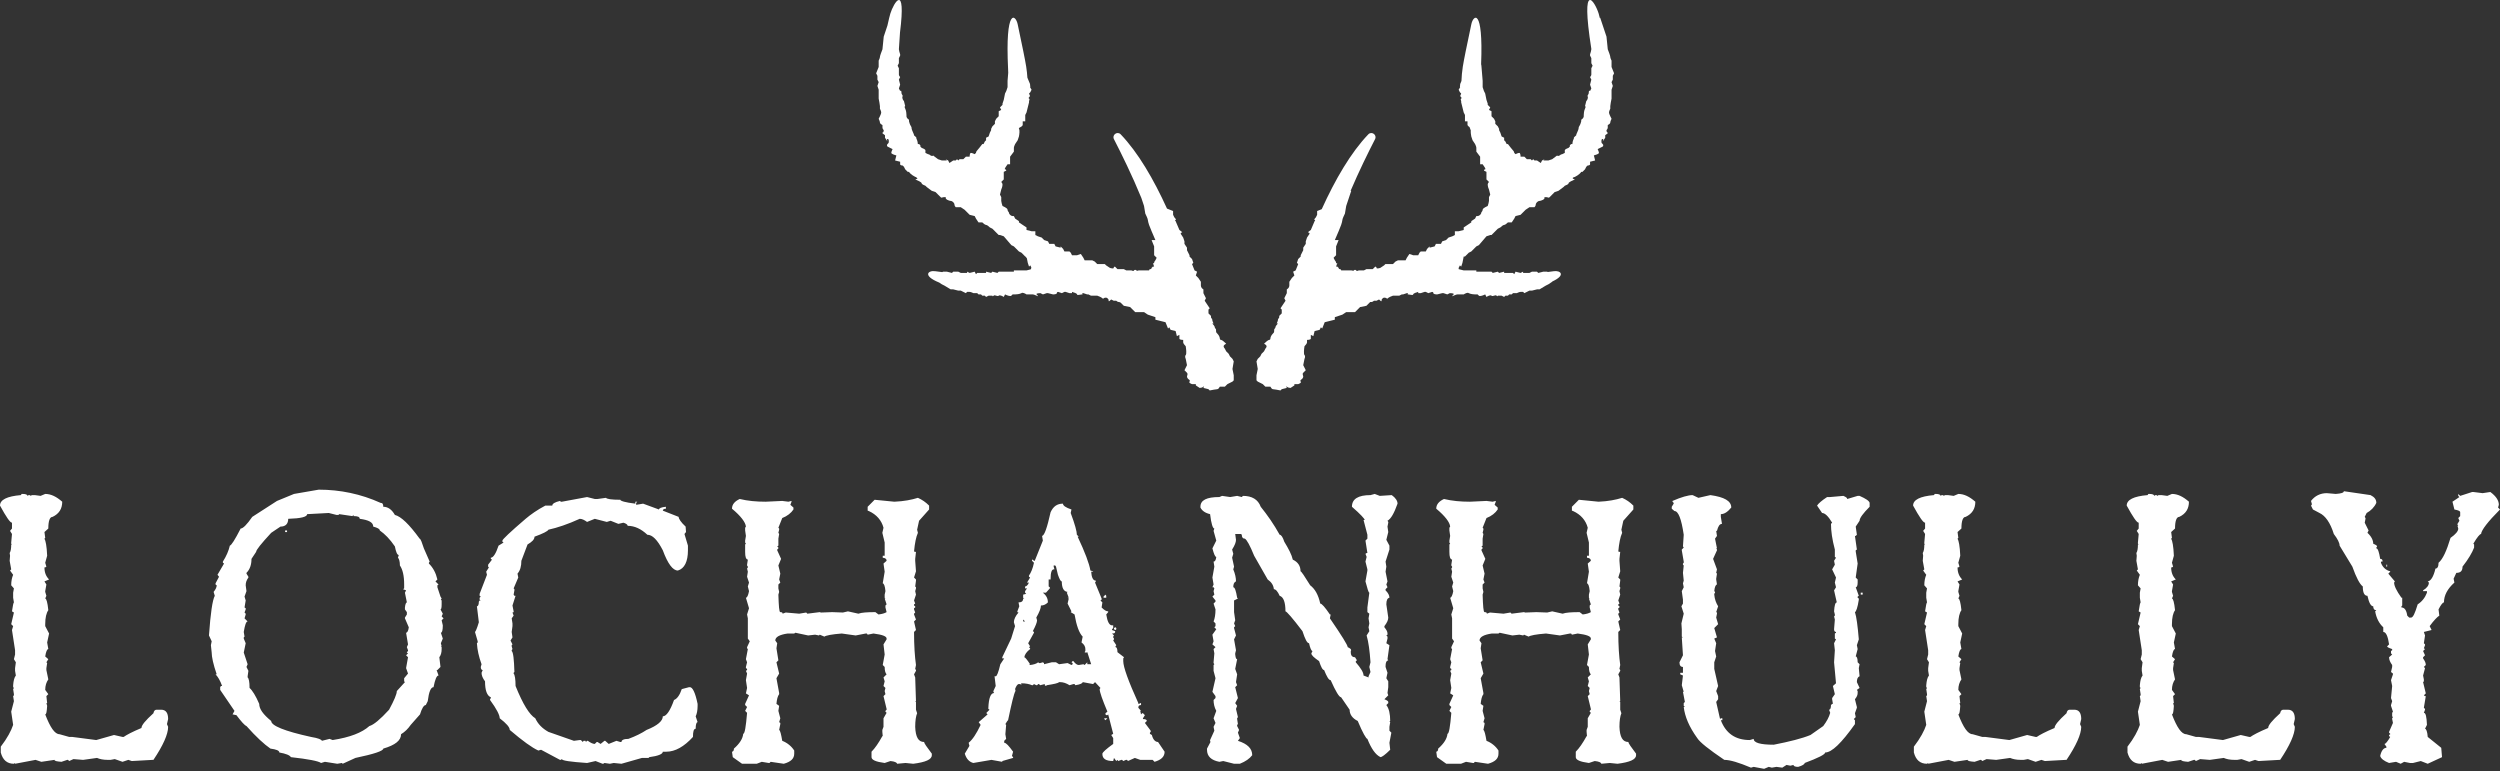 <?xml version="1.0" encoding="utf-8"?>
<svg xmlns="http://www.w3.org/2000/svg" width="697" height="215" viewBox="0 0 697 215" fill="none">
<rect x="0" y="0" width="697" height="215" fill="#333333" stroke="none"/>
<path fill-rule="evenodd" clip-rule="evenodd" d="M312.452 37.456C317.276 42.487 321.624 49.942 325.359 58.153L327.057 58.832V59.889L327.409 60.594C327.644 60.829 328.043 61.298 327.761 61.298C327.479 61.298 327.644 61.533 327.761 61.651L328.818 64.117C329.17 64.352 329.804 64.821 329.523 64.821C329.241 64.821 329.17 65.056 329.17 65.174L329.875 66.23L330.227 67.287V67.992L330.932 69.049V69.753L331.284 70.458L331.636 71.162V71.515L332.341 72.219L332.693 73.276L332.341 73.628L333.045 75.39L333.75 75.742L333.398 76.799L334.102 77.504L334.807 78.56V79.617C334.807 80.181 335.277 80.557 335.511 80.674V81.379V81.731L336.216 83.14L335.864 83.845L336.568 84.901L337.273 85.958L336.921 86.311V87.368L337.625 88.072V88.424C337.625 88.6 337.713 88.689 337.801 88.777C337.889 88.865 337.977 88.953 337.977 89.129C337.977 89.411 338.212 89.951 338.33 90.186H337.977C338.212 90.421 338.682 90.961 338.682 91.243C338.682 91.419 338.77 91.507 338.858 91.595C338.946 91.683 339.034 91.771 339.034 91.947C339.034 92.352 339.034 92.525 339.101 92.665C339.151 92.768 339.237 92.854 339.387 93.004C339.95 93.568 340.091 94.178 340.091 94.413C340.091 94.531 340.162 94.766 340.443 94.766C340.725 94.766 341.5 95.47 341.853 95.822C341.618 95.94 341.148 96.245 341.148 96.527C341.148 96.809 341.383 97.114 341.5 97.231L341.853 97.936L342.557 98.641L342.909 99.345L343.614 100.05L343.966 100.754L343.614 102.868L343.966 104.629V104.982V106.039L343.614 106.391L342.205 107.095L341.5 107.8H340.091C339.974 108.035 339.668 108.505 339.387 108.505C339.105 108.505 337.86 108.739 337.273 108.857L336.921 108.505L335.511 108.152C335.629 107.917 335.793 107.518 335.511 107.8C335.23 108.082 334.689 108.152 334.455 108.152L333.398 107.448V107.095H332.341C331.989 106.978 331.354 106.673 331.636 106.391C331.918 106.109 331.519 105.804 331.284 105.686C331.167 105.569 330.932 105.264 330.932 104.982C330.932 104.864 330.971 104.747 331.01 104.63L331.01 104.629C331.04 104.538 331.071 104.447 331.083 104.356C331.072 104.307 331.062 104.257 331.053 104.207C331.043 104.155 331.035 104.102 331.028 104.048C331.004 104.007 330.973 103.966 330.932 103.925L330.227 103.22L330.579 102.516L330.932 101.811L330.579 100.05C330.462 99.815 330.298 99.275 330.579 98.993C330.861 98.711 330.697 97.231 330.579 96.527C330.345 96.292 329.875 95.752 329.875 95.47V94.766C329.523 94.766 328.818 94.695 328.818 94.413V93.356L328.113 93.709L327.761 92.299L326.352 91.947L326 91.243L325.647 91.595L324.943 89.834L322.125 89.129V88.424L320.011 87.72L318.954 87.015H316.488L315.079 85.606L313.317 85.254L312.613 84.549L312.428 84.364C312.361 84.337 312.293 84.309 312.226 84.282C312.157 84.254 312.088 84.225 312.019 84.197H311.908C311.642 84.197 311.355 83.988 311.225 83.865L311.176 83.845H310.851H310.499L309.795 83.492C309.442 83.845 309.09 84.197 309.09 83.845C309.09 83.695 309.09 83.609 309.063 83.532C309.026 83.429 308.94 83.343 308.738 83.14C308.456 82.858 307.916 83.023 307.681 83.14C307.681 83.257 307.61 83.422 307.329 83.14C307.047 82.858 306.272 82.553 305.919 82.436H304.863H304.158L303.453 82.083H303.101L302.044 81.731H301.692C301.809 81.848 301.974 82.083 301.692 82.083C301.585 82.083 301.414 82.115 301.227 82.151C300.797 82.232 300.283 82.329 300.283 82.083C300.283 81.801 299.343 81.496 298.874 81.379V81.731H298.169L297.112 81.379H296.76L296.055 81.731L294.999 81.379C294.881 81.379 294.646 81.449 294.646 81.731C294.646 82.013 293.942 82.083 293.589 82.083L292.18 81.731H291.828L290.771 82.083L290.067 81.731C289.597 81.731 288.728 81.801 289.01 82.083C289.362 82.436 289.714 82.788 289.01 82.436C288.446 82.154 288.07 82.083 287.953 82.083H286.896H286.191C285.839 81.848 285.064 81.449 284.782 81.731C284.219 82.013 283.373 82.083 283.021 82.083H282.316L281.964 82.436C281.682 82.717 280.672 82.318 280.203 82.083L279.85 82.788C279.498 82.553 278.723 82.154 278.441 82.436C278.265 82.612 278.001 82.523 277.737 82.436C277.472 82.347 277.208 82.259 277.032 82.436C276.75 82.717 276.68 82.553 276.68 82.436H276.327H275.623L274.918 82.788L274.566 82.436H273.861L273.509 82.083H273.157H272.805L272.452 81.731H271.395C271.161 81.614 270.62 81.379 270.339 81.379H269.634L269.282 81.731L267.873 81.026H267.168L265.759 80.674H265.054L263.293 79.617L262.588 79.265L261.879 78.792C256.986 76.805 258.853 75.303 260.774 75.617C261.304 75.704 261.951 75.787 262.692 75.867L262.941 75.742H263.645H263.997L265.407 76.094L265.759 75.742H266.463H267.168L267.873 76.094H268.225H269.634V75.742L270.339 76.094L271.748 75.742L272.093 76.433L272.114 76.433L272.452 76.094H274.918V75.742L276.327 76.094L276.68 75.742L278.089 76.094L278.441 75.742H278.793H279.85H281.259H281.612H282.669V75.39H283.725H285.487H286.191L287.379 75.093C287.477 74.931 287.524 74.744 287.524 74.532L287.248 73.981L286.896 74.333L286.544 73.276L286.289 72.001C286.166 71.843 286.035 71.68 285.895 71.515H285.839L284.782 70.458L284.078 70.106L283.373 69.401L282.669 68.696L281.964 68.344L279.865 65.896L279.839 65.874L278.793 65.526H278.441L277.384 64.469L276.68 63.764L275.975 63.412C275.74 63.177 275.2 62.708 274.918 62.708C274.637 62.708 274.096 62.238 273.861 62.003H272.805L272.1 60.946L271.748 60.242L270.339 59.889L269.986 59.537L269.634 59.185L268.929 58.48L267.873 57.776H266.463C266.346 57.658 266.111 57.353 266.111 57.071C266.111 56.789 265.876 56.484 265.759 56.366C265.641 56.249 265.336 56.014 265.054 56.014C264.772 56.014 264.232 55.779 263.997 55.662L263.645 55.309C263.763 55.192 263.857 54.957 263.293 54.957C262.995 54.957 262.823 55.02 262.697 55.066C262.525 55.129 262.439 55.161 262.236 54.957L261.531 54.253L260.827 53.548L259.77 53.196L258.361 52.139L258.009 51.787C257.656 51.669 256.952 51.364 256.952 51.082C256.952 50.8 255.777 50.26 255.19 50.025C255.429 49.966 255.716 49.858 255.793 49.729C255.65 49.61 255.509 49.49 255.37 49.37C255.316 49.353 255.256 49.337 255.19 49.321C254.063 48.757 253.546 48.146 253.429 47.911H253.077L252.372 47.207L252.02 46.502L251.667 46.15C251.433 46.15 250.963 46.08 250.963 45.798V45.093L249.554 44.741L249.906 43.332C249.436 43.214 248.497 42.909 248.497 42.627C248.497 42.345 248.732 41.805 248.849 41.57L247.44 40.866C247.323 40.748 247.158 40.443 247.44 40.161C247.643 39.959 247.729 39.873 247.765 39.769C247.792 39.692 247.792 39.606 247.792 39.457C247.792 39.104 247.792 38.752 247.44 38.752C247.158 38.752 247.323 39.222 247.44 39.457L246.735 38.4V37.695C246.383 37.46 245.749 36.991 246.031 36.991C246.313 36.991 246.383 36.521 246.383 36.286C246.266 36.169 246.031 35.863 246.031 35.581V34.877C245.796 34.76 245.326 34.454 245.326 34.172C245.326 33.891 245.091 33.35 244.974 33.115L245.326 32.411C245.444 32.176 245.679 31.636 245.679 31.354C245.679 31.072 245.444 30.532 245.326 30.297V29.593C245.326 29.311 245.091 28.066 244.974 27.479V26.422V25.718V25.013L244.622 23.956L244.974 22.899L244.622 22.195V21.138L244.269 20.433L244.974 18.672V16.91C245.091 16.675 245.326 16.135 245.326 15.854C245.326 15.572 245.796 14.327 246.031 13.74L246.383 10.217L247.413 7.128C247.772 5.526 248.073 4.286 248.226 3.788C249.154 0.772 252.681 -5.051 250.92 9.06C250.796 10.807 250.611 13.489 250.611 13.74C250.611 14.022 250.845 14.797 250.963 15.149V15.501L250.611 16.206V16.91V17.615L250.258 18.32L250.611 19.024V19.729V20.081V20.785C250.611 21.067 250.845 21.373 250.963 21.49L250.611 22.195L250.963 23.604L250.611 24.661L250.963 25.365C251.08 25.248 251.315 25.154 251.315 25.718C251.315 26.13 251.436 26.301 251.536 26.443C251.607 26.543 251.667 26.628 251.667 26.774C251.386 27.338 251.785 27.949 252.02 28.183L252.372 29.593C252.255 29.593 252.09 29.733 252.372 30.297C252.654 30.861 252.724 31.706 252.724 32.059V32.411C252.724 32.693 252.959 32.998 253.077 33.115C253.194 33.233 253.272 33.272 253.325 33.298C253.351 33.311 253.37 33.321 253.385 33.336C253.429 33.38 253.429 33.468 253.429 33.82C253.644 34.679 253.858 35.014 253.993 35.225C254.08 35.36 254.133 35.444 254.133 35.581C254.133 35.994 254.375 36.528 254.576 36.97C254.717 37.282 254.838 37.549 254.838 37.695C254.838 37.714 254.837 37.73 254.835 37.743C254.901 37.781 255.012 37.869 255.19 38.047C255.467 38.324 255.526 38.384 255.518 38.396C255.515 38.4 255.508 38.4 255.499 38.4C255.455 38.4 255.366 38.4 255.543 38.752C255.824 39.316 255.895 39.926 255.895 40.161H256.247L256.599 40.514V40.866L256.952 41.218C257.304 41.336 258.009 41.641 258.009 41.923V42.627L258.713 42.98C258.831 42.98 259.136 43.05 259.418 43.332C259.981 43.614 260.122 43.449 260.122 43.332L261.531 44.389L262.588 44.741H263.997L263.645 44.389L264.35 44.741L264.702 45.446L265.759 44.741H266.111H266.463L266.816 44.389L267.168 44.741L267.52 44.389H268.577L269.282 43.684H270.339C270.339 43.332 270.409 42.627 270.691 42.627C270.973 42.627 271.513 42.862 271.748 42.98L272.1 42.627C272.1 42.51 272.171 42.204 272.452 41.923C272.734 41.641 273.509 40.631 273.861 40.161H274.214L274.566 39.457L274.918 39.104V38.4L275.623 38.047L275.975 36.991L276.327 36.286V35.934L276.68 35.229L277.384 34.525V33.82L277.737 33.115L278.441 32.411V31.002L279.146 30.649L278.793 29.945L279.498 29.24V28.888L279.85 27.831L280.203 26.07L280.555 25.365L280.907 24.308V22.547L281.094 20.301C281.088 19.985 281.076 19.664 281.06 19.335C280.201 1.767 283.201 4.127 283.733 6.787C283.846 7.353 284.042 8.281 284.276 9.388L284.276 9.388C284.899 12.344 285.792 16.573 286.104 18.591C286.267 19.647 286.376 20.668 286.437 21.657L287.173 23.424L287.248 24.308H287.173L287.601 25.013L287.248 25.718L286.896 26.07L287.173 26.774L286.896 27.127C286.804 27.204 286.674 27.383 286.896 27.479C287.118 27.575 286.988 27.988 286.896 28.183V28.536L286.544 29.945L286.191 31.354L285.839 32.059V33.468V33.82H285.135V34.877C284.958 35.229 284.606 35.405 284.342 35.537C284.271 35.573 284.206 35.605 284.153 35.637C284.12 35.727 284.086 35.817 284.053 35.907C284.06 35.915 284.068 35.925 284.078 35.934C284.36 36.216 284.195 37.46 284.078 38.047L283.725 39.104L283.021 40.161C282.903 40.396 282.669 40.936 282.669 41.218V42.275L281.612 43.684V44.741V45.798H280.907C280.555 46.267 279.921 47.207 280.203 47.207C280.484 47.207 280.555 47.442 280.555 47.559L279.85 47.911V48.616V49.673V50.025L279.146 50.73C279.263 50.847 279.498 51.153 279.498 51.434C279.498 51.998 279.263 52.609 279.146 52.843L278.793 54.253L279.146 54.957V55.662V56.014C279.146 56.296 279.381 57.071 279.498 57.423L280.203 57.776C280.437 57.893 280.907 58.198 280.907 58.48C280.907 58.762 281.142 59.067 281.259 59.185C281.259 59.302 281.33 59.607 281.612 59.889C281.894 60.171 282.199 60.242 282.316 60.242H282.669L283.021 60.946L284.078 61.651V62.003L285.135 62.708L286.191 63.412V64.117L287.601 64.469H288.657V65.526L289.362 65.878L290.419 66.23L291.123 66.935L292.18 67.287L292.533 67.992H293.942L294.294 68.696L295.703 69.049V68.696L296.408 69.401L296.76 70.106H298.169L298.521 70.458L298.874 71.162H300.283L301.34 70.81L302.044 71.867L302.397 72.572H304.51L305.215 72.924L305.919 73.628H308.033L308.385 73.981L309.442 74.685C309.795 74.803 310.499 74.967 310.499 74.685C310.499 74.403 310.734 74.333 310.851 74.333L311.204 74.685L311.556 75.037H312.613H313.317L314.022 75.39H315.431C315.666 75.507 316.136 75.672 316.136 75.39C316.418 75.108 316.723 75.272 316.84 75.39C316.966 75.516 317.002 75.552 317.029 75.546C317.039 75.543 317.048 75.534 317.061 75.522C317.105 75.478 317.193 75.39 317.545 75.39H318.602H319.659H320.363C320.363 75.272 320.434 75.037 320.715 75.037C320.997 75.037 321.068 74.803 321.068 74.685L321.42 74.333H321.772L321.42 73.276C321.537 73.394 321.772 73.558 321.772 73.276C321.772 72.994 322.007 72.689 322.125 72.572L322.477 71.867L321.772 71.162V70.458V69.753V68.696L321.068 66.935H322.125L321.068 64.469L320.363 62.708C320.246 62.355 320.011 61.58 320.011 61.298C320.011 61.017 319.541 60.007 319.306 59.537L318.954 57.423L318.602 56.366L318.198 55.156C315.687 49.013 312.66 42.866 310.567 38.798C309.951 37.6 311.52 36.483 312.452 37.456ZM432.784 78.477L432.742 78.56L431.685 79.265L430.981 79.617L429.219 80.674H428.515L427.106 81.026H426.401L424.992 81.731L424.64 81.379H423.935C423.653 81.379 423.113 81.614 422.878 81.731H421.821L421.469 82.083H421.117H420.764L420.412 82.436H419.708L419.355 82.788L418.651 82.436H417.946H417.594C417.594 82.553 417.523 82.717 417.242 82.436C417.065 82.259 416.801 82.347 416.537 82.436C416.273 82.523 416.009 82.612 415.832 82.436C415.551 82.154 414.776 82.553 414.423 82.788L414.071 82.083C413.601 82.318 412.591 82.717 412.31 82.436L411.957 82.083H411.253C410.9 82.083 410.055 82.013 409.491 81.731C409.209 81.449 408.434 81.848 408.082 82.083H407.378H406.321C406.203 82.083 405.828 82.154 405.264 82.436C404.559 82.788 404.912 82.436 405.264 82.083C405.546 81.801 404.677 81.731 404.207 81.731L403.502 82.083L402.446 81.731H402.093L400.684 82.083C400.332 82.083 399.627 82.013 399.627 81.731C399.627 81.449 399.392 81.379 399.275 81.379L398.218 81.731L397.514 81.379H397.161L396.104 81.731H395.4V81.379C394.93 81.496 393.991 81.801 393.991 82.083C393.991 82.329 393.477 82.232 393.046 82.151C392.86 82.115 392.688 82.083 392.582 82.083C392.3 82.083 392.464 81.848 392.582 81.731H392.229L391.172 82.083H390.82L390.116 82.436H389.411H388.354C388.002 82.553 387.227 82.858 386.945 83.14C386.663 83.422 386.593 83.257 386.593 83.14C386.358 83.023 385.818 82.858 385.536 83.14C385.333 83.343 385.247 83.429 385.211 83.532C385.184 83.609 385.184 83.695 385.184 83.845C385.184 84.197 384.831 83.845 384.479 83.492L383.774 83.845H383.422H383.07C382.952 83.962 382.647 84.197 382.365 84.197H382.013L381.661 84.549L380.956 85.254L379.195 85.606L377.786 87.015H375.32L374.263 87.72L372.149 88.424V89.129L369.331 89.834L368.626 91.595L368.274 91.243L367.922 91.947L366.513 92.299L366.16 93.709L365.456 93.356V94.413C365.456 94.695 364.751 94.766 364.399 94.766V95.47C364.399 95.752 363.929 96.292 363.694 96.527C363.577 97.231 363.412 98.711 363.694 98.993C363.976 99.275 363.812 99.815 363.694 100.05L363.342 101.811L363.694 102.516L364.047 103.22L363.342 103.925C363.107 104.16 363.185 104.395 363.264 104.629C363.303 104.747 363.342 104.864 363.342 104.982C363.342 105.264 363.107 105.569 362.99 105.686C362.755 105.804 362.356 106.109 362.637 106.391C362.919 106.673 362.285 106.978 361.933 107.095H360.876V107.448L359.819 108.152C359.584 108.152 359.044 108.082 358.762 107.8C358.48 107.518 358.645 107.917 358.762 108.152L357.353 108.505L357.001 108.857C356.414 108.739 355.169 108.505 354.887 108.505C354.605 108.505 354.3 108.035 354.182 107.8H352.773L352.069 107.095L350.66 106.391L350.307 106.039V104.982V104.629L350.66 102.868L350.307 100.754L350.66 100.05L351.364 99.345L351.716 98.641L352.421 97.936L352.773 97.231C352.891 97.114 353.126 96.809 353.126 96.527C353.126 96.245 352.656 95.94 352.421 95.822C352.773 95.47 353.548 94.766 353.83 94.766C354.112 94.766 354.182 94.531 354.182 94.413C354.182 94.178 354.323 93.568 354.887 93.004C355.037 92.854 355.123 92.768 355.172 92.665C355.239 92.525 355.239 92.352 355.239 91.947C355.239 91.771 355.327 91.683 355.415 91.595C355.504 91.507 355.592 91.419 355.592 91.243C355.592 90.961 356.061 90.421 356.296 90.186H355.944C356.061 89.951 356.296 89.411 356.296 89.129C356.296 88.953 356.384 88.865 356.472 88.777C356.56 88.689 356.648 88.6 356.648 88.424V88.072L357.353 87.368V86.311L357.001 85.958L357.705 84.901L358.41 83.845L358.058 83.14L358.762 81.731V81.379V80.674C358.997 80.557 359.467 80.181 359.467 79.617V78.56L360.171 77.504L360.876 76.799L360.524 75.742L361.228 75.39L361.933 73.628L361.581 73.276L361.933 72.219L362.637 71.515V71.162L362.99 70.458L363.342 69.753V69.049L364.047 67.992V67.287L364.399 66.23L365.103 65.174C365.103 65.056 365.033 64.821 364.751 64.821C364.469 64.821 365.103 64.352 365.456 64.117L366.513 61.651C366.63 61.533 366.794 61.298 366.512 61.298C366.231 61.298 366.63 60.829 366.865 60.594L367.217 59.889V58.832L368.498 58.32C372.251 50.043 376.625 42.52 381.482 37.456C382.414 36.483 383.983 37.6 383.365 38.798C381.492 42.439 378.871 47.746 376.54 53.225L376.729 53.196L375.672 56.366L375.32 57.423L374.967 59.537C374.732 60.007 374.263 61.017 374.263 61.298C374.263 61.58 374.028 62.355 373.91 62.708L373.206 64.469L372.149 66.935H373.206L372.501 68.696V69.753V70.458V71.162L371.797 71.867L372.149 72.572C372.266 72.689 372.501 72.994 372.501 73.276C372.501 73.558 372.736 73.394 372.854 73.276L372.501 74.333H372.854L373.206 74.685C373.206 74.803 373.276 75.037 373.558 75.037C373.84 75.037 373.91 75.272 373.91 75.39H374.615H375.672H376.729C377.081 75.39 377.169 75.478 377.213 75.522C377.219 75.528 377.225 75.534 377.23 75.538C377.235 75.542 377.24 75.544 377.245 75.546C377.271 75.552 377.307 75.516 377.433 75.39C377.551 75.272 377.856 75.108 378.138 75.39C378.138 75.672 378.608 75.507 378.842 75.39H380.252L380.956 75.037H381.661H382.718L383.07 74.685L383.422 74.333C383.54 74.333 383.774 74.403 383.774 74.685C383.774 74.967 384.479 74.803 384.831 74.685L385.888 73.981L386.24 73.628H388.354L389.059 72.924L389.763 72.572H391.877L392.229 71.867L392.934 70.81L393.991 71.162H395.4L395.752 70.458L396.104 70.106H397.514L397.866 69.401L398.57 68.696V69.049L399.98 68.696L400.332 67.992H401.741L402.093 67.287L403.15 66.935L403.855 66.23L404.912 65.878L405.616 65.526V64.469H406.673L408.082 64.117V63.412L409.139 62.708L410.196 62.003V61.651L411.253 60.946L411.605 60.242H411.957C412.075 60.242 412.38 60.171 412.662 59.889C412.944 59.607 413.014 59.302 413.014 59.185C413.132 59.067 413.366 58.762 413.366 58.48C413.366 58.198 413.836 57.893 414.071 57.776L414.776 57.423C414.893 57.071 415.128 56.296 415.128 56.014V55.662V54.957L415.48 54.253L415.128 52.843C415.01 52.609 414.776 51.998 414.776 51.434C414.776 51.153 415.01 50.847 415.128 50.73L414.423 50.025V49.673V48.616V47.911L413.719 47.559C413.719 47.442 413.789 47.207 414.071 47.207C414.353 47.207 413.719 46.267 413.366 45.798H412.662V44.741V43.684L411.605 42.275V41.218C411.605 40.936 411.37 40.396 411.253 40.161L410.548 39.104L410.196 38.047C410.111 37.625 410.002 36.861 410.053 36.361C409.933 36.048 409.815 35.733 409.699 35.416C409.487 35.295 409.267 35.132 409.139 34.877V33.82H408.434V33.468V32.059L408.082 31.354L407.73 29.945L407.378 28.536V28.183C407.285 27.988 407.156 27.575 407.378 27.479C407.599 27.383 407.47 27.204 407.378 27.127L407.1 26.774L407.378 26.07L407.025 25.718L406.673 25.013L407.1 24.308H407.025L407.1 23.424L407.453 22.578C407.494 21.304 407.615 19.977 407.829 18.591C408.142 16.573 409.034 12.344 409.658 9.389L409.658 9.388C409.891 8.281 410.087 7.353 410.201 6.787C410.717 4.203 413.564 1.901 412.936 17.888L413.014 18.32L413.366 22.547V24.308L413.719 25.365L414.071 26.07L414.423 27.831L414.776 28.888V29.24L415.48 29.945L415.128 30.649L415.832 31.002V32.411L416.537 33.115L416.889 33.82V34.525L417.594 35.229L417.946 35.934V36.286L418.298 36.991L418.651 38.047L419.355 38.4V39.104L419.708 39.457L420.06 40.161H420.412C420.764 40.631 421.539 41.641 421.821 41.923C422.103 42.204 422.174 42.51 422.174 42.627L422.526 42.98C422.761 42.862 423.301 42.627 423.583 42.627C423.865 42.627 423.935 43.332 423.935 43.684H424.992L425.696 44.389H426.753L427.106 44.741L427.458 44.389L427.81 44.741H428.162H428.515L429.572 45.446L429.924 44.741L430.628 44.389L430.276 44.741H431.685L432.742 44.389L434.151 43.332C434.151 43.449 434.292 43.614 434.856 43.332C435.138 43.05 435.443 42.98 435.56 42.98L436.265 42.627V41.923C436.265 41.641 436.97 41.336 437.322 41.218L437.674 40.866V40.514L438.026 40.161H438.379C438.379 39.926 438.449 39.316 438.731 38.752C438.907 38.4 438.819 38.4 438.775 38.4C438.766 38.4 438.758 38.4 438.756 38.396C438.747 38.384 438.806 38.324 439.083 38.048L439.083 38.047C439.262 37.869 439.373 37.781 439.438 37.743C439.438 37.736 439.437 37.729 439.436 37.721C439.436 37.713 439.436 37.705 439.436 37.695C439.436 37.549 439.556 37.282 439.698 36.97C439.898 36.528 440.14 35.994 440.14 35.581C440.14 35.444 440.194 35.36 440.28 35.225C440.415 35.014 440.63 34.679 440.845 33.82C440.845 33.468 440.845 33.38 440.889 33.336C440.903 33.321 440.923 33.311 440.949 33.298C441.001 33.272 441.08 33.233 441.197 33.115C441.314 32.998 441.549 32.693 441.549 32.411V32.059C441.549 31.706 441.62 30.861 441.902 30.297C442.183 29.733 442.019 29.593 441.902 29.593L442.254 28.183C442.489 27.949 442.888 27.338 442.606 26.774C442.606 26.628 442.667 26.543 442.737 26.443C442.838 26.301 442.958 26.13 442.958 25.718C442.958 25.154 443.193 25.248 443.311 25.365L443.663 24.661L443.311 23.604L443.663 22.195L443.311 21.49C443.428 21.373 443.663 21.067 443.663 20.785V20.081V19.729V19.024L444.015 18.32L443.663 17.615V16.91V16.206L443.311 15.501V15.149C443.428 14.797 443.663 14.022 443.663 13.74C443.663 13.714 443.661 13.664 443.658 13.592C440.565 -6.172 444.692 0.489 445.707 3.788C445.784 4.038 445.898 4.473 446.038 5.047L446.129 4.933L447.89 10.217L448.243 13.74C448.478 14.327 448.947 15.572 448.947 15.854C448.947 16.135 449.182 16.675 449.3 16.91V18.672L450.004 20.433L449.652 21.138V22.195L449.3 22.899L449.652 23.956L449.3 25.013V25.718V26.422V27.479C449.182 28.066 448.947 29.311 448.947 29.593V30.297C448.83 30.532 448.595 31.072 448.595 31.354C448.595 31.636 448.83 32.176 448.947 32.411L449.3 33.115C449.182 33.35 448.947 33.891 448.947 34.172C448.947 34.454 448.478 34.76 448.243 34.877V35.581C448.243 35.863 448.008 36.169 447.89 36.286C447.89 36.521 447.961 36.991 448.243 36.991C448.525 36.991 447.89 37.46 447.538 37.695V38.4L446.834 39.457C446.951 39.222 447.115 38.752 446.834 38.752C446.481 38.752 446.481 39.104 446.481 39.457C446.481 39.606 446.481 39.692 446.508 39.769C446.545 39.873 446.631 39.959 446.833 40.161L446.834 40.161C447.115 40.443 446.951 40.748 446.834 40.866L445.424 41.57C445.542 41.805 445.777 42.345 445.777 42.627C445.777 42.909 444.837 43.214 444.368 43.332L444.72 44.741L443.311 45.093V45.798C443.311 46.08 442.841 46.15 442.606 46.15L442.254 46.502L441.902 47.207L441.197 47.911H440.845C440.727 48.146 440.211 48.757 439.083 49.321C437.956 49.602 438.614 49.908 439.083 50.025C438.496 50.26 437.322 50.8 437.322 51.082C437.322 51.364 436.617 51.669 436.265 51.787L435.913 52.139L434.504 53.196L433.447 53.548L432.742 54.253L432.038 54.957C431.834 55.161 431.748 55.129 431.576 55.066C431.45 55.02 431.279 54.957 430.981 54.957C430.417 54.957 430.511 55.192 430.628 55.309L430.276 55.662C430.041 55.779 429.501 56.014 429.219 56.014C428.938 56.014 428.632 56.249 428.515 56.366C428.397 56.484 428.162 56.789 428.162 57.071C428.162 57.353 427.928 57.658 427.81 57.776H426.401L425.344 58.48L424.64 59.185L424.287 59.537L423.935 59.889L422.526 60.242L422.174 60.946L421.469 62.003H420.412C420.177 62.238 419.637 62.708 419.355 62.708C419.073 62.708 418.533 63.177 418.298 63.412L417.594 63.764L416.889 64.469L415.832 65.526H415.48L414.423 65.878L412.31 68.344L411.605 68.696L410.9 69.401L410.196 70.106L409.491 70.458L408.434 71.515H408.082L407.73 73.276L407.378 74.333L407.025 73.981L406.673 74.685V75.037L408.082 75.39H408.787H410.548H411.605V75.742H412.662H413.014H414.423H415.48H415.832L416.185 76.094L417.594 75.742L417.946 76.094L419.355 75.742V76.094H421.821L422.151 76.424L422.186 76.423L422.526 75.742L423.935 76.094L424.64 75.742V76.094H426.049H426.401L427.106 75.742H427.81H428.515L428.854 76.081L428.949 76.074L430.276 75.742H430.628H431.333L431.521 75.836C432.146 75.766 432.697 75.693 433.159 75.617C434.976 75.32 436.747 76.649 432.784 78.477ZM81.969 137.709L77.227 139.66L70.331 144.104C68.822 146.272 67.745 147.356 67.098 147.356C65.482 150.5 64.512 152.017 64.081 152.126C63.758 153.535 63.111 155.052 62.142 156.57V156.895L62.465 157.112L60.633 160.255L61.064 160.797L60.094 162.64V162.965L60.417 163.182C60.417 163.724 60.094 164.374 59.556 165.025L59.879 166.109C59.232 167.301 58.694 170.987 58.262 177.165L59.017 178.791L58.801 179.875L59.017 181.935C59.017 183.127 59.448 185.187 60.417 188.005H60.094C60.741 188.655 61.387 189.739 61.926 191.257H61.603L61.387 191.582V192.341L65.374 198.194L64.835 199.17L65.913 199.387C67.314 201.229 68.176 202.205 68.715 202.422C71.409 205.457 73.671 207.516 75.395 208.709C77.012 208.925 77.874 209.251 77.874 209.793C79.706 210.118 80.783 210.551 81.106 211.093C85.955 211.635 88.757 212.177 89.511 212.719L90.589 212.394L94.037 212.936L95.33 212.719L95.546 212.936L99.102 211.31C104.274 210.226 106.86 209.359 106.86 208.709C110.2 207.733 111.817 206.432 111.817 204.698C112.894 204.048 113.756 203.18 114.51 202.096L117.096 199.17C117.635 197.435 118.174 196.568 118.713 196.568L119.252 195.484C119.575 192.883 120.114 191.582 120.868 191.582C121.299 189.414 121.73 188.33 122.269 188.33L121.73 186.812H121.945L122.807 185.945L122.484 183.235C122.915 182.693 123.131 181.935 123.131 180.959V180.417L122.915 180.2H123.131L122.915 179.333L123.454 178.032L122.915 176.406C123.239 176.406 123.454 175.756 123.454 174.347L123.131 172.938L123.67 172.396L123.131 171.854L123.454 171.095L122.807 169.903C123.023 169.903 123.131 169.469 123.131 168.493V167.41L122.915 167.193L123.131 166.868L122.807 166.326L121.945 163.724V163.182L122.269 162.965L121.407 162.098L121.945 161.556C121.514 159.713 120.76 158.304 119.575 157.112V156.895L119.79 156.57L118.174 152.884C117.635 151.258 117.312 150.283 116.989 150.174C114.079 146.164 111.817 143.996 110.092 143.562C109.23 142.045 108.153 141.286 106.86 141.286C106.86 140.527 106.644 140.202 106.105 140.202C100.61 137.709 94.791 136.516 88.865 136.516L81.969 137.709ZM79.49 148.332H80.029V147.898H79.49V148.332ZM91.666 143.02L93.822 143.562H94.36L94.576 143.345L98.239 143.887L98.563 143.562V143.887C99.748 143.887 100.287 144.104 100.287 144.646C102.765 144.971 104.058 145.622 104.058 146.814C105.243 147.139 105.89 147.465 105.89 147.898C107.291 148.874 108.692 150.283 110.092 152.342C110.416 153.968 110.739 154.727 111.17 154.727L110.954 155.486C111.278 155.811 111.493 156.57 111.493 157.654C112.248 158.738 112.679 160.472 112.679 162.965V164.049L112.355 164.266L113.217 164.591L112.894 165.242L113.433 167.951C113.217 167.951 113.002 168.385 112.894 169.361V169.903L113.433 170.661V171.312L112.894 172.179V172.396L113.972 174.889C113.864 175.864 113.541 176.406 113.217 176.406L113.756 179.658L113.433 180.417L113.756 181.284V181.501L113.433 181.826V181.935L113.756 182.151L113.217 182.693L113.756 183.235L113.217 186.271L113.756 187.788L112.679 189.089V189.956L112.894 190.173L110.631 192.666C110.631 193.533 109.877 195.267 108.476 197.869C105.998 200.579 104.166 202.096 102.981 202.422C100.933 204.264 97.593 205.565 92.744 206.324L91.882 205.999L89.727 206.541C89.727 206.215 88.757 205.782 86.71 205.457C79.275 203.831 75.611 202.313 75.611 201.012C73.348 199.17 72.27 197.652 72.27 196.243C71.301 193.967 70.331 192.449 69.577 191.799C69.577 190.064 69.361 189.089 69.038 188.872V188.547L69.253 187.029L68.715 185.945L69.038 185.187L67.96 181.935L68.499 179.333L67.96 178.032V177.707L68.176 177.49L67.96 176.19C68.284 174.238 68.607 173.263 69.038 173.263L68.176 172.396L68.499 171.312V171.095L68.176 170.77L68.499 169.903V169.577L68.176 169.361L68.499 167.41L68.176 166.326L68.715 164.808L68.499 163.182C68.499 162.423 68.715 161.773 69.253 161.014V160.797L68.715 159.93V159.713C69.684 158.738 70.115 157.437 70.115 155.811L71.409 153.86C71.409 153.318 72.809 151.584 75.611 148.548L78.197 146.814C79.598 146.814 80.352 146.055 80.352 144.646C83.908 144.538 85.632 144.104 85.632 143.345L91.666 143.02ZM6.034 137.709L5.819 138.034C1.94 138.359 0 139.335 0 140.961C1.724 144.104 2.802 145.73 3.34 145.73V147.356L2.802 148.007L3.34 148.874L3.125 151.258V151.584L3.34 151.8H3.125C3.125 152.884 3.017 153.643 2.694 154.185L2.802 154.944L2.694 156.353L3.125 158.738L2.802 159.063L3.664 160.255C3.34 161.014 3.125 161.99 3.125 163.182L3.879 164.049L3.664 165.242V166.651L3.879 167.951C3.771 167.951 3.556 168.819 3.34 170.445L3.879 170.77L3.125 174.022L3.664 174.564L3.34 175.648L4.202 181.284V182.477L3.879 183.777L4.418 184.645L4.202 186.271V187.029L4.418 188.33C3.987 188.872 3.771 189.739 3.664 191.04V191.582L3.879 191.799L3.664 192.124L3.879 193.533V193.858L3.664 194.075L3.879 195.484L3.125 198.411L3.664 202.096C3.125 203.722 2.047 205.782 0.216 208.167V209.793C0.754 211.852 1.94 212.936 3.879 212.936L4.202 212.719V212.936L9.913 211.852L11.53 212.394L15.193 211.852C15.193 212.177 15.84 212.286 17.133 212.394L18.749 211.852H18.965L19.288 212.177L20.473 211.635L23.167 211.852L27.046 211.31C27.801 211.635 28.77 211.852 30.064 211.852H30.818L32.003 211.635L34.158 212.394L35.775 211.852L36.744 212.177L42.563 211.852H42.779C45.472 207.841 46.873 204.698 46.873 202.638L46.55 201.88L46.873 200.47C46.873 198.736 46.227 197.869 44.934 197.869H43.641C43.21 197.869 42.886 198.194 42.779 198.845C40.516 200.904 39.438 202.205 39.438 202.964C36.852 204.048 35.236 204.915 34.481 205.457H34.158L31.788 204.915L26.831 206.324L20.15 205.457H19.288L16.594 204.698C15.301 204.698 14.008 202.855 12.607 199.17C12.931 199.17 13.038 198.411 13.146 196.785L12.931 196.026H13.146L12.931 194.075L13.469 193.533L12.607 192.341C12.607 191.148 12.931 190.173 13.469 189.414L12.931 186.812V186.271L13.146 184.861L12.931 184.645L13.469 183.777L12.607 183.019C12.823 181.609 13.146 180.959 13.469 180.959L13.146 179.116L13.685 176.623L12.607 174.564V174.022C12.607 172.179 12.931 170.878 13.469 170.119C13.254 167.951 12.931 166.868 12.607 166.868L12.931 166.109L12.607 165.025V164.808L12.931 162.965L12.392 162.098L13.685 161.556C12.823 160.689 12.392 159.605 12.392 158.196H12.607L12.931 157.979L12.607 156.895L13.146 154.944C13.038 152.234 12.715 150.716 12.392 150.174L12.607 149.958L12.392 148.332L13.469 147.356C13.469 145.188 13.9 144.104 14.655 144.104C16.486 143.237 17.349 141.828 17.349 139.877C15.732 138.468 14.224 137.709 12.607 137.709L11.314 138.251L9.698 138.034H8.836L8.62 138.251L8.297 138.034H7.974L7.651 138.251C7.651 137.926 7.22 137.709 6.358 137.709H6.034ZM156.346 139.877H156.669L163.673 138.576L165.829 139.118H166.583L168.953 138.793C169.169 139.118 170.462 139.335 172.94 139.335C172.94 139.66 174.341 140.094 177.143 140.419V139.877H177.682L177.358 140.202V140.744L179.298 140.419L183.716 142.045C183.716 141.719 184.362 141.394 185.655 141.286V141.828C185.117 141.828 184.793 142.045 184.793 142.37L189.211 144.104C189.211 144.646 189.858 145.622 191.151 146.814L191.259 148.332L190.828 148.874L191.797 152.126V153.426C191.797 156.57 190.828 158.521 188.996 159.063C187.595 159.063 186.194 157.22 184.793 153.426C183.285 150.5 181.884 149.09 180.483 149.09C178.759 147.465 176.927 146.597 174.988 146.597C174.988 146.272 174.557 145.947 173.802 145.73L172.402 146.055L170.246 145.188L169.169 145.513L165.829 144.646L163.673 145.513C162.919 144.971 162.273 144.646 161.626 144.646C158.286 146.164 155.376 147.139 152.898 147.681C152.682 148.115 151.389 148.765 149.019 149.632C149.019 150.391 148.372 151.042 147.079 151.8L145.355 156.353C145.355 157.871 145.032 159.063 144.278 159.93L144.493 161.014L143.2 164.049L143.416 164.266V164.591L143.2 165.784L143.416 166.109H143.739L142.877 168.819L143.2 170.445V170.661L142.877 170.77L143.2 171.637L142.661 172.396L142.877 173.805V174.564L142.661 176.19L142.877 177.707L142.338 178.574L142.877 179.658L142.661 179.875V180.2L142.877 180.959L142.661 181.284V181.501C143.092 181.826 143.308 183.777 143.416 187.354L143.2 187.571V187.788C143.523 188.113 143.739 189.306 143.739 191.257C145.786 196.351 147.618 199.278 149.234 200.254C149.989 201.88 151.174 203.072 152.898 204.048L160.01 206.541L161.626 206.324H161.949L162.488 206.866L162.704 206.541H163.242L163.35 206.866L163.673 206.541H163.889C164.643 207.083 165.29 207.408 165.829 207.408L166.367 206.866H166.583L167.445 207.408L168.522 206.541H168.738L169.708 207.408L171.863 206.541L172.94 206.866H173.264C173.264 206.324 173.91 205.999 175.203 205.999C177.251 205.24 178.975 204.373 180.268 203.506C183.285 202.313 184.793 201.012 184.793 199.712C185.763 199.712 186.841 198.194 187.918 195.159C188.78 194.834 189.535 193.75 190.073 192.124L192.121 191.582H192.336C193.09 191.582 193.845 193.1 194.491 196.243V196.785C194.491 198.086 194.276 199.061 193.952 199.712L194.491 201.338C194.168 201.338 193.952 201.988 193.952 203.18C193.414 203.18 193.198 203.939 193.198 205.457C190.72 208.167 188.241 209.576 185.763 209.576H184.793C184.793 210.226 183.5 210.768 181.022 211.093L180.806 211.31H178.975L173.264 212.936L171.109 212.719L170.031 212.936L168.522 212.719L168.199 212.936H167.984L166.044 212.177L163.673 212.719C159.04 212.394 156.669 212.069 156.669 211.635L156.346 211.852H156.131L150.851 209.034L150.096 209.251C148.372 208.492 145.678 206.541 142.122 203.506C142.122 202.747 141.153 201.663 139.321 200.254C139.321 199.387 138.459 197.652 136.627 195.159V194.942L136.843 194.617V194.4C135.765 193.967 135.226 192.449 135.226 189.956C134.58 189.089 134.256 188.33 134.256 187.571L134.58 186.812C134.256 186.812 134.041 186.487 134.041 185.945L134.256 185.187C133.502 183.127 133.071 181.176 132.963 179.333L133.179 179.116V178.791L132.425 176.19C132.532 176.19 132.963 175.322 133.502 173.48L132.963 169.035C133.287 169.035 133.502 168.602 133.502 167.735L133.718 167.41H134.041L133.718 167.193V166.651L134.041 166.326L133.718 166.109V165.567L135.765 160.255L135.549 159.388L136.304 158.196L136.088 157.979V157.437L137.166 156.028L136.843 155.811V155.486C137.489 155.486 138.243 154.402 138.998 152.126L140.398 151.258L140.075 151.042V150.716C140.075 150.391 142.23 148.332 146.54 144.646C147.941 143.454 149.773 142.153 152.036 140.961H153.976C153.976 140.419 154.73 139.985 156.131 139.66L156.346 139.877ZM255.911 138.793C254.187 139.335 252.032 139.768 249.338 139.877L243.843 139.335L241.903 141.286V142.37L242.227 142.478C244.382 143.454 245.782 145.08 246.321 147.139L245.998 148.548L246.645 151.258V154.944H246.106V155.486C246.86 155.594 247.183 155.811 247.183 156.353L246.321 157.112L246.645 159.388L246.106 162.64C246.429 162.64 246.752 163.399 246.86 164.808L246.645 165.784V166.651L246.86 166.868H246.645L247.183 168.493L246.86 168.819V169.361L247.183 170.661C246.645 170.987 245.89 171.203 244.92 171.312L244.058 170.661C241.796 170.661 240.179 170.77 239.317 171.095L236.408 170.445L235.007 170.77L231.99 170.661L229.08 170.77H228.865L228.542 170.661L225.094 171.095L224.77 170.77L222.831 171.095L219.059 170.77L218.197 171.095C218.197 170.77 217.982 170.661 217.551 170.661C217.227 170.661 217.12 169.035 217.012 165.784L217.227 165.025L217.012 164.049V162.965L217.551 162.423L217.227 161.556L217.551 159.93L217.012 157.654L217.766 155.811L216.689 153.426V153.21L217.012 152.884V152.668L216.689 152.342L217.012 152.126V150.174L217.227 148.874L217.012 148.548L217.227 147.681V147.356L217.012 147.139L218.09 144.429C219.49 143.887 220.568 143.02 221.214 142.045V141.503L220.352 140.744L220.676 139.877V139.66L219.814 139.877L218.09 139.66L213.456 139.877C210.87 139.877 208.499 139.66 206.236 139.118C204.836 139.768 204.081 140.636 204.081 141.828C206.56 143.887 207.853 145.622 207.961 146.814L207.745 147.139V147.898L207.961 149.416L207.745 150.716V151.258L207.961 151.584L207.745 151.8V153.86C207.745 155.269 207.961 155.919 208.499 156.028L208.284 157.437V157.654L208.499 157.979V158.196L208.284 158.521L208.499 159.388L208.284 160.797L208.823 162.423L208.499 163.507L208.823 164.808C208.607 166 208.284 166.651 207.961 166.651L208.823 169.577L208.284 171.312L208.499 172.396V178.032L209.038 178.791L208.284 180.417V180.742L208.499 180.959L207.961 183.777L208.284 184.645L207.961 185.945V186.271L208.284 186.487V186.812L207.961 187.029L208.284 187.788L207.961 189.631L208.284 191.799L207.961 193.316L208.823 193.858L207.745 196.243V196.568L208.284 197.11L207.745 198.194L208.284 198.736C207.961 202.638 207.637 204.59 207.206 204.59C207.099 205.89 206.237 207.299 204.62 208.709C204.62 209.251 204.405 209.576 204.081 209.576L204.297 211.093L206.883 212.936H210.978L212.379 212.394L214.318 212.719H214.534L214.857 212.394L218.521 212.936C220.46 212.394 221.43 211.527 221.43 210.118V209.251C220.676 208.058 219.49 207.083 218.09 206.541C217.766 204.698 217.551 203.722 217.227 203.506L217.551 201.88V201.554L217.227 201.338L217.551 200.254L217.012 198.194L217.227 196.785L216.473 196.243C216.581 195.051 216.796 194.075 217.227 193.533V193.208L216.473 189.089L217.227 187.788L216.473 184.645L217.012 184.103L216.473 180.742L216.689 179.333L216.15 178.574C216.15 177.599 217.335 176.948 219.598 176.623H221.43L221.753 176.406L225.309 177.165L227.249 176.948L228.326 177.165L228.542 176.948L229.835 177.49C230.266 177.165 231.882 176.84 234.684 176.623L238.563 177.165L241.365 176.623H241.688L241.903 176.948L243.52 176.623C245.998 176.948 247.183 177.382 247.183 178.032V178.249L246.321 179.658L246.645 182.477L246.106 185.403L246.645 185.945C246.645 187.029 246.86 187.68 247.183 188.005L246.321 188.872L246.645 189.956L246.321 191.257L246.86 191.799L246.645 192.666L246.86 193.533L246.321 194.075L247.183 197.652V197.869L246.86 198.194V198.411L247.183 198.736L246.321 200.254V202.638L245.998 203.506V204.048L246.106 205.24H245.998C244.92 207.191 243.951 208.6 242.981 209.576V211.093C242.981 211.852 244.166 212.394 246.645 212.719L248.261 212.177C249.446 212.286 250.093 212.611 250.093 212.936L252.463 212.719L254.618 212.936C258.066 212.503 259.791 211.744 259.791 210.551V210.118C258.39 208.275 257.635 207.191 257.635 206.866C256.019 206.866 255.265 205.457 255.157 202.638C255.157 200.904 255.373 199.603 255.696 198.845L255.373 197.869V195.701L255.157 195.484H255.373L255.157 188.872L254.834 188.005L255.373 187.029V186.812L255.157 186.487L255.373 185.403C255.049 183.127 254.834 179.984 254.834 176.19L255.373 175.648L254.834 173.263L255.373 172.721L254.834 171.312V171.095L255.157 170.77L254.834 169.903V169.577L255.157 169.361V169.035L254.834 168.819V168.493L255.157 168.277L254.834 167.41L255.373 165.784L255.157 164.808L255.373 164.049V163.724L255.157 163.507L255.373 161.881V161.556L254.834 161.014L255.373 159.28L255.157 156.353V155.811L255.373 153.86H255.157L254.834 153.752C255.049 151.475 255.373 149.741 255.911 148.548L255.696 147.681L256.235 145.188L259.036 142.045V140.961C258.066 139.985 257.097 139.335 255.911 138.793ZM307.667 166.651V166.326L308.206 165.784L308.422 166.109V166.651H307.667ZM285.254 173.263H285.793L285.254 172.721V173.263ZM310.577 175.106L310.9 174.889H311.008L311.223 175.106V175.431L311.008 175.648H310.9L310.577 175.431V175.106ZM294.414 157.979L294.198 157.654H293.767V157.979L293.982 158.738H293.767C293.228 158.738 292.905 159.605 292.905 161.339V161.556H292.366V163.507L292.689 163.724V164.049L291.612 165.242H290.75C291.72 166 292.151 166.868 292.151 167.951C291.612 168.493 290.965 168.819 290.211 168.819C290.211 169.577 289.78 170.661 288.918 172.179L289.134 172.938C289.134 173.48 288.703 174.564 287.948 175.973L288.271 176.19V176.406L286.655 179.333L287.194 180.2L286.871 180.417L287.194 180.742V180.959C286.224 181.718 285.685 182.477 285.578 183.235C285.793 183.235 286.332 183.886 287.194 185.187L286.871 185.403H287.194C288.164 185.295 288.918 185.078 289.457 184.645L289.672 184.861H289.996L290.75 184.645L291.073 184.861V185.187L293.228 184.645H294.414L295.276 185.187L297.646 184.861L298.724 185.403L299.047 185.187V184.861L298.724 184.645L299.047 184.319H299.262C299.801 185.078 300.34 185.403 300.771 185.403L302.064 185.187L302.387 185.403L303.142 184.645V185.187H304.219L303.142 181.826L302.926 181.935H302.603L302.387 181.826L302.603 181.501V180.959C302.603 180.309 302.28 179.658 301.525 179.116L301.849 177.49C300.879 176.515 300.124 174.455 299.586 171.312L298.508 170.661L298.724 170.445L297.646 168.277L297.969 166.868L297.646 166.651H297.969L297.431 165.242L297.646 165.025C296.569 164.916 296.03 163.941 296.03 162.098C295.707 162.098 295.383 161.448 294.952 160.255L294.414 157.979ZM308.206 200.796L307.883 200.47V200.254H308.745L308.206 200.796ZM292.905 142.803C293.659 141.178 294.737 140.419 296.353 140.419C296.353 140.961 297.107 141.503 298.724 142.045L298.508 143.02C299.693 146.164 300.232 148.223 300.232 149.09L300.771 149.632H300.448C302.495 153.968 303.68 157.112 304.004 159.063L304.758 159.28V159.388H304.219C304.327 161.014 304.758 161.881 305.512 161.881V162.098L305.297 162.423L307.129 166.868V167.193L306.805 167.41L307.344 167.951L307.129 169.361C307.883 170.119 308.422 170.445 308.96 170.445V170.661L308.422 171.312C308.745 173.371 309.284 174.347 310.038 174.347H310.361V175.106L310.038 175.431V175.648L310.9 175.973V176.19C310.9 176.515 310.577 176.623 310.038 176.623L310.577 177.165L310.361 177.49V177.707L310.577 178.032V178.249L310.361 178.574L311.223 179.875L311.008 180.2V180.417C311.331 180.417 311.546 180.851 311.546 181.826L313.378 183.235L313.163 183.561V184.319C313.163 185.945 314.564 189.848 317.365 196.026V196.243H317.581L317.904 196.026H318.12V196.568C317.581 196.568 317.365 196.785 317.365 197.327L318.12 198.194H317.904L318.12 199.17L318.443 198.845H318.658L319.197 199.387L318.658 200.254V200.47C319.413 200.47 319.736 200.687 319.736 201.012L319.197 201.554L320.813 203.722V204.048L320.598 204.264V204.59L321.137 204.915C321.46 206.215 322.106 206.866 322.861 206.866L324.693 209.576C324.693 210.985 323.723 211.852 321.891 212.394L321.352 211.852H317.904L316.395 211.31L314.456 212.177L314.24 211.852H313.917L313.163 212.177L312.84 211.852H312.624L311.762 212.177L311.546 211.852L311.223 212.177L310.577 211.31L310.361 212.177C308.314 212.177 307.344 211.527 307.344 210.226V210.118C307.452 209.684 308.422 208.817 310.361 207.408V205.782L309.822 204.915L310.361 204.59L308.96 199.17L308.745 199.387H308.422L308.206 199.17V198.845L308.745 198.411C307.344 195.051 306.59 192.991 306.59 192.124L306.805 191.799L305.297 190.173L304.758 190.715L301.849 190.173C301.849 190.498 301.202 190.823 299.801 191.04L299.586 190.715H299.262L298.185 191.04C297.323 190.498 296.461 190.173 295.491 190.173H295.276C294.952 190.498 293.875 190.715 291.827 191.04L291.612 191.257L291.289 191.04V190.715L289.996 191.04L289.672 190.715H289.457L289.134 191.04H288.918L288.271 190.715L287.948 191.04H287.733C286.978 190.715 286.009 190.498 284.716 190.498V191.04L284.5 190.715H283.961C283.638 190.823 283.315 191.257 282.992 192.124L283.099 192.341V192.666C282.668 193.425 282.022 196.135 281.052 200.796L280.836 201.012L280.298 201.88L280.513 202.096L280.298 204.698L280.513 205.999L279.974 206.541V207.083C280.513 207.083 281.267 207.95 282.453 209.576L282.129 210.768L282.453 211.093V211.31L279.436 212.177V212.394L276.418 211.852L271.354 212.719C270.169 212.394 269.414 211.527 268.983 210.118L270.276 207.95L270.061 207.083C271.138 206.215 272.216 204.59 273.401 202.096L272.863 201.338L275.341 199.17L275.018 198.845V198.736L275.88 197.869L275.556 197.652V197.327C275.664 194.617 276.203 193.208 277.173 193.208L276.957 192.883V192.666L277.604 191.257L277.281 188.547H277.604C277.927 188.547 278.358 187.463 278.897 185.187L279.974 183.561H279.436V183.235L281.914 178.032L282.992 174.564L282.668 173.48C282.668 172.721 283.099 171.745 283.961 170.77L283.638 170.661V170.445L284.177 169.035L283.961 167.951C284.823 167.951 285.254 167.626 285.254 166.868H285.578L285.254 166.651V165.784L286.116 165.567L285.793 165.242V164.808L286.332 164.049H285.793V163.507C286.116 163.507 286.547 163.182 286.871 162.423H286.332L287.194 161.014L286.871 160.797V160.472C287.409 159.713 287.948 158.521 288.271 156.895L287.733 156.353V156.028H287.948L288.271 156.353H288.487L290.75 150.716L290.534 149.416C291.181 149.307 291.935 147.139 292.905 142.803ZM382.092 138.034C378.644 138.034 376.92 139.118 376.92 141.286C379.29 143.345 380.476 144.646 380.476 144.971H380.153L381.23 149.09V150.174L380.691 150.716L381.23 154.185H381.015L380.691 154.402L381.015 155.269L380.691 156.57L381.23 158.738V159.063L380.691 162.098C381.23 164.158 381.553 165.242 381.769 165.242L381.23 169.361V170.661L381.769 171.095L381.553 172.396L381.769 173.805L381.553 174.889L381.769 175.973L381.015 177.165C381.553 179.008 381.877 181.501 382.092 184.645L381.769 185.945L382.092 187.354L381.553 188.547V188.872L380.153 188.33C380.153 187.463 379.398 186.271 377.997 184.645V184.319L378.321 184.103L377.782 183.235C377.028 183.235 376.597 182.802 376.597 181.826V181.501L376.704 181.284C376.704 180.959 376.381 180.742 375.735 180.417C375.735 179.875 374.118 177.274 370.778 172.396L370.993 171.312H370.778C369.377 169.252 368.515 168.277 368.084 168.277C367.545 165.784 366.575 164.158 365.282 163.182C363.666 160.581 362.804 159.28 362.589 159.28C362.589 157.762 361.834 156.678 360.433 156.028C360.11 154.619 359.248 152.993 358.063 151.042C357.632 149.741 357.201 149.09 356.77 149.09C355.153 146.164 353.322 143.562 351.49 141.286C350.736 139.226 349.011 138.251 346.533 138.251L346.21 138.576L344.917 138.251L342.977 138.576L340.714 138.251L339.96 138.576C336.404 138.576 334.68 139.443 334.68 141.286V141.503C335.111 142.37 335.973 143.02 337.374 143.345C337.697 146.055 338.128 147.356 338.559 147.356L338.344 148.007L339.098 150.716L338.02 152.884C338.451 154.51 338.775 155.269 339.098 155.269C338.99 156.136 338.775 156.57 338.344 156.57L338.559 157.979L338.02 161.014L338.344 162.965L338.02 163.724H338.344L338.559 164.049L338.344 164.808L338.559 165.784L338.02 166.326L338.882 167.41V167.735L338.344 168.277L338.882 169.903C338.882 171.312 338.667 172.504 338.344 173.263L338.882 173.805V174.564L338.559 174.889L339.098 175.431L338.02 176.948L338.344 178.791L338.02 179.658L338.882 180.417L338.344 180.959L338.559 182.151L338.344 184.645V184.861L338.559 185.187L338.344 185.403V187.029L338.882 189.089L338.02 192.883L338.882 194.075V194.617L338.344 195.159C338.344 196.135 338.559 197.219 339.098 198.194L338.344 200.254L338.882 201.554L338.344 202.638L338.559 203.722L337.374 206.324V206.541L337.482 206.866L336.512 208.709V209.034C336.512 210.877 337.697 211.961 339.96 212.394L341.038 212.177L344.055 212.936H345.671C347.287 212.286 348.365 211.527 349.119 210.551C349.119 208.709 347.826 207.408 345.132 206.541L345.671 205.782L345.132 204.264L345.456 203.506L344.917 202.422V202.096L345.132 201.88L344.917 200.47V200.254L345.132 199.928L344.593 197.652L344.917 196.785L344.378 196.026L345.132 194.617L344.378 191.582L344.917 191.04L344.593 190.173L344.917 188.005L344.378 186.487L344.917 183.777C344.594 183.777 344.486 183.344 344.378 182.477V182.151L344.593 181.284L344.055 178.249L344.593 177.165L344.055 175.106V174.889L344.378 174.564L344.055 173.805L344.378 172.938L344.055 170.661V167.41L345.132 166.868L344.917 166.651C344.594 164.7 344.27 163.724 343.839 163.724C343.839 162.857 344.055 162.315 344.593 162.098C344.593 161.122 344.378 160.039 343.839 158.738L344.055 157.979L343.516 155.486L343.839 154.402L343.516 153.21C344.27 152.017 344.593 151.15 344.593 150.5L344.378 148.874H345.994L346.21 149.09C346.21 149.849 346.533 150.174 347.072 150.174C347.611 150.5 348.473 152.017 349.658 154.944L353.429 161.556C354.507 162.315 355.046 163.182 355.153 164.266C355.692 164.266 356.231 164.916 356.77 166.109C357.847 166.434 358.386 167.951 358.386 170.445C358.709 170.445 360.326 172.287 363.127 175.973C363.882 178.249 364.42 179.333 364.959 179.333C365.282 180.742 365.606 181.501 365.929 181.501L365.606 182.151C365.606 182.693 366.36 183.344 367.761 184.319C368.299 185.945 368.73 186.812 369.162 186.812C369.916 188.655 370.455 189.631 370.993 189.631C372.394 192.774 373.364 194.4 373.903 194.4L376.273 197.869C376.273 199.17 377.028 200.254 378.536 201.012C379.937 204.373 380.907 205.999 381.23 205.999C382.308 208.709 383.493 210.443 384.894 211.093C385.217 211.093 386.187 210.443 387.588 209.034L387.372 207.083L387.911 204.264L387.372 203.722V202.638L387.588 201.338L387.372 201.012H387.588C387.588 199.061 387.264 197.544 386.51 196.568L387.049 196.026V195.701C387.049 195.484 386.726 195.267 385.971 194.942L387.049 193.858L386.833 193.208L387.049 191.582V189.956L386.51 189.089L386.833 187.571L386.295 185.945V185.729C386.295 184.753 386.51 184.211 387.049 184.103L386.833 183.777L387.372 179.875L386.51 179.333L386.833 178.032V177.49L386.51 177.165L386.833 176.948V176.623C386.833 176.081 386.51 175.539 385.971 174.889V174.564C386.726 173.588 387.049 172.829 387.049 172.179L386.51 168.493C386.51 167.301 386.833 166.759 387.372 166.651C387.372 166 387.049 165.35 386.295 164.591V164.266L386.833 163.724L386.51 162.965L386.833 162.098L386.295 159.388L386.51 157.979L386.295 156.57L387.372 153.21V152.126L386.51 150.5L387.049 148.332L386.833 146.814L387.049 145.73V145.513L386.833 145.188C387.803 144.646 388.665 143.129 389.635 140.419C389.635 139.66 389.096 138.793 388.019 138.034L384.678 138.251L383.277 137.709L382.092 138.034ZM445.683 139.877C448.377 139.768 450.532 139.335 452.256 138.793C453.442 139.335 454.411 139.985 455.381 140.961V142.045L452.58 145.188L452.041 147.681L452.256 148.548C451.718 149.741 451.394 151.475 451.179 153.752L451.502 153.86H451.718L451.502 155.811V156.353L451.718 159.28L451.179 161.014L451.718 161.556V161.881L451.502 163.507L451.718 163.724V164.049L451.502 164.808L451.718 165.784L451.179 167.41L451.502 168.277L451.179 168.493V168.819L451.502 169.035V169.361L451.179 169.577V169.903L451.502 170.77L451.179 171.095V171.312L451.718 172.721L451.179 173.263L451.718 175.648L451.179 176.19C451.179 179.984 451.394 183.127 451.718 185.403L451.502 186.487L451.718 186.812V187.029L451.179 188.005L451.502 188.872L451.718 195.484H451.502L451.718 195.701V197.869L452.041 198.845C451.718 199.603 451.502 200.904 451.502 202.638C451.61 205.457 452.364 206.866 453.98 206.866C453.98 207.191 454.735 208.275 456.136 210.118V210.551C456.136 211.744 454.411 212.503 450.963 212.936L448.808 212.719L446.438 212.936C446.438 212.611 445.791 212.286 444.606 212.177L442.989 212.719C440.511 212.394 439.326 211.852 439.326 211.093V209.576C440.296 208.6 441.265 207.191 442.343 205.24H442.451L442.343 204.048V203.506L442.666 202.638V200.254L443.528 198.736L443.205 198.411V198.194L443.528 197.869V197.652L442.666 194.075L443.205 193.533L442.989 192.666L443.205 191.799L442.666 191.257L442.989 189.956L442.666 188.872L443.528 188.005C443.205 187.68 442.989 187.029 442.989 185.945L442.451 185.403L442.989 182.477L442.666 179.658L443.528 178.249V178.032C443.528 177.382 442.343 176.948 439.865 176.623L438.248 176.948L438.033 176.623H437.709L434.908 177.165L431.029 176.623C428.227 176.84 426.611 177.165 426.18 177.49L424.887 176.948L424.671 177.165L423.594 176.948L421.654 177.165L418.098 176.406L417.775 176.623H415.943C413.68 176.948 412.495 177.599 412.495 178.574L413.034 179.333L412.818 180.742L413.357 184.103L412.818 184.645L413.572 187.788L412.818 189.089L413.572 193.208V193.533C413.141 194.075 412.926 195.051 412.818 196.243L413.572 196.785L413.357 198.194L413.896 200.254L413.572 201.338L413.896 201.554V201.88L413.572 203.506C413.896 203.722 414.111 204.698 414.434 206.541C415.835 207.083 417.021 208.058 417.775 209.251V210.118C417.775 211.527 416.805 212.394 414.866 212.936L411.202 212.394L410.879 212.719H410.663L408.723 212.394L407.323 212.936H403.228L400.642 211.093L400.426 209.576C400.75 209.576 400.965 209.251 400.965 208.709C402.581 207.299 403.444 205.89 403.551 204.59C403.982 204.59 404.306 202.638 404.629 198.736L404.09 198.194L404.629 197.11L404.09 196.568V196.243L405.168 193.858L404.306 193.316L404.629 191.799L404.306 189.631L404.629 187.788L404.306 187.029L404.629 186.812V186.487L404.306 186.271V185.945L404.629 184.645L404.306 183.777L404.844 180.959L404.629 180.742V180.417L405.383 178.791L404.844 178.032V172.396L404.629 171.312L405.168 169.577L404.306 166.651C404.629 166.651 404.952 166 405.168 164.808L404.844 163.507L405.168 162.423L404.629 160.797L404.844 159.388L404.629 158.521L404.844 158.196V157.979L404.629 157.654V157.437L404.844 156.028C404.306 155.919 404.09 155.269 404.09 153.86V151.8L404.306 151.584L404.09 151.258V150.716L404.306 149.416L404.09 147.898V147.139L404.306 146.814C404.198 145.622 402.905 143.887 400.426 141.828C400.426 140.636 401.181 139.768 402.581 139.118C404.844 139.66 407.215 139.877 409.801 139.877L414.434 139.66L416.159 139.877L417.021 139.66V139.877L416.697 140.744L417.559 141.503V142.045C416.913 143.02 415.835 143.887 414.434 144.429L413.357 147.139L413.572 147.356V147.681L413.357 148.548L413.572 148.874L413.357 150.174V152.126L413.034 152.342L413.357 152.668V152.884L413.034 153.21V153.426L414.111 155.811L413.357 157.654L413.896 159.93L413.572 161.556L413.896 162.423L413.357 162.965V164.049L413.572 165.025L413.357 165.784C413.465 169.035 413.572 170.661 413.896 170.661C414.327 170.661 414.542 170.77 414.542 171.095L415.404 170.77L419.176 171.095L421.115 170.77L421.439 171.095L424.887 170.661L425.21 170.77H425.425L428.335 170.661L431.352 170.77L432.753 170.445L435.662 171.095C436.524 170.77 438.141 170.661 440.403 170.661L441.265 171.312C442.235 171.203 442.989 170.987 443.528 170.661L443.205 169.361V168.819L443.528 168.493L442.989 166.868H443.205L442.989 166.651V165.784L443.205 164.808C443.097 163.399 442.774 162.64 442.451 162.64L442.989 159.388L442.666 157.112L443.528 156.353C443.528 155.811 443.205 155.594 442.451 155.486V154.944H442.989V151.258L442.343 148.548L442.666 147.139C442.127 145.08 440.727 143.454 438.572 142.478L438.248 142.37V141.286L440.188 139.335L445.683 139.877ZM518.775 165.784H519.313V165.242H518.775V165.784ZM471.901 138.034C470.716 138.034 468.776 138.576 466.298 139.66V139.877L466.621 140.202V140.419L466.083 141.286V141.828L466.837 142.478C467.914 142.478 468.777 144.646 469.423 149.09L469.207 152.342L469.423 152.668L468.884 153.21V153.426L469.423 156.57V156.895L469.207 157.112V157.437L469.423 157.654L469.207 159.713L469.423 161.881L469.207 162.64L469.423 163.724L468.884 164.808L469.207 167.193V168.277L468.776 169.035L469.423 171.095L468.776 173.805L468.884 175.431V177.49L469.207 177.707H468.884L469.207 182.693L468.238 184.645C468.238 185.512 468.561 185.945 469.207 185.945V187.571H468.453V188.005L469.207 188.33L468.884 191.04L469.423 192.883H469.207L469.746 195.701L469.423 196.026V196.785L469.746 197.11H469.423C469.746 199.82 470.932 202.638 473.194 205.782C473.949 206.974 476.427 208.925 480.737 211.852C482.354 211.852 484.832 212.611 488.172 214.02L488.927 213.803L491.836 214.345L493.129 213.803L493.991 214.02L495.284 213.803L496.9 214.02L498.086 213.261L499.163 213.478L500.025 213.261C500.025 213.586 500.456 213.803 501.318 213.803C502.504 213.478 503.15 213.044 503.15 212.719C506.922 211.31 508.861 210.335 508.861 209.793C510.693 209.793 513.387 207.191 517.158 201.88V200.796L516.835 200.47L517.374 199.928L517.158 198.845L517.697 197.327V197.11L517.158 194.942C517.697 194.292 517.913 193.75 517.913 193.208V192.666L517.697 192.341L518.451 191.799L517.697 190.173C517.697 189.306 517.913 188.764 518.451 188.547L518.236 186.271L518.451 185.187L517.913 184.645C517.913 183.561 517.697 183.019 517.374 183.019L517.913 180.959L517.697 179.875L518.236 178.249C517.913 174.455 517.589 171.962 517.158 170.661C517.482 170.553 517.913 169.361 518.236 167.193V166.868L517.913 166.651V166.326L518.236 166.109L517.374 163.724C517.697 163.724 517.913 163.29 517.913 162.423V161.556L517.374 161.014L517.913 157.112L517.374 153.752V153.426L517.697 153.21L517.158 149.416H517.374L517.697 149.09L517.374 146.814L518.451 145.188C518.451 144.429 519.421 143.129 521.253 141.286V140.202C521.145 139.66 520.175 139.01 518.451 138.251H517.913L515.003 139.118C515.003 138.793 514.68 138.576 513.926 138.251L510.262 138.576H509.4C507.891 139.552 506.922 140.419 506.598 140.961L507.999 143.02C508.753 143.02 509.723 143.887 510.801 145.73L510.478 146.055C510.478 148.006 510.801 150.391 511.555 153.21V155.269L511.878 155.486L511.34 156.353L511.555 157.437L510.801 158.738L511.878 161.014L511.555 162.423L511.878 163.724L511.34 164.591L512.094 167.951C511.663 167.951 511.447 168.819 511.34 170.445L511.555 171.312V171.637L511.34 171.854L511.555 172.721L511.34 175.431C511.34 175.973 511.555 176.19 511.878 176.19V176.406L511.555 176.623V178.032L511.878 178.249L511.34 179.333L511.555 181.284L511.34 184.645L511.878 190.498L511.016 191.257L511.555 193.533L510.801 194.617V194.942L511.016 196.243H510.801L510.478 196.568C510.478 197.435 510.262 197.869 509.939 197.869L510.262 198.736C509.939 199.928 509.292 201.121 508.322 202.422L504.767 204.915C502.396 205.89 498.948 206.757 494.53 207.625C490.758 207.625 488.927 207.083 488.927 205.999L487.849 206.324C483.862 206.324 481.168 204.481 479.767 200.796H480.198V200.254H479.767L479.552 200.47L478.474 195.701L479.013 194.942V194.075L478.474 192.666L479.013 191.257L477.936 186.487V184.645L478.474 183.019L478.151 181.501L478.474 179.333L477.936 178.032L478.69 177.707L477.936 175.106L479.013 174.022L478.474 172.179L478.69 171.095V170.77L478.474 170.661L479.013 169.035C478.474 168.168 478.043 167.084 477.936 165.784V165.567L478.151 165.242V165.025L477.936 164.808C478.043 163.616 478.367 162.965 478.69 162.965L478.474 161.556V161.339L478.69 159.93L478.474 159.713L478.69 158.738L477.612 155.811L478.69 153.426V153.21L478.474 152.884H478.69L478.151 150.174L478.69 149.416L478.474 148.007H478.69C479.013 146.706 479.444 146.055 480.091 146.055L479.767 144.104V143.345C480.737 143.345 481.707 142.695 482.677 141.503C482.677 139.66 480.737 138.576 476.858 138.034L473.518 138.793L471.901 138.034ZM539.192 138.034L539.407 137.709H539.73C540.592 137.709 541.023 137.926 541.023 138.251L541.347 138.034H541.67L541.993 138.251L542.209 138.034H543.071L544.687 138.251L545.98 137.709C547.596 137.709 549.105 138.468 550.721 139.877C550.721 141.828 549.859 143.237 548.027 144.104C547.273 144.104 546.842 145.188 546.842 147.356L545.765 148.332L545.98 149.958L545.765 150.174C546.088 150.716 546.411 152.234 546.519 154.944L545.98 156.895L546.303 157.979L545.98 158.196H545.765C545.765 159.605 546.196 160.689 547.058 161.556L545.765 162.098L546.303 162.965L545.98 164.808V165.025L546.303 166.109L545.98 166.868C546.303 166.868 546.627 167.951 546.842 170.119C546.303 170.878 545.98 172.179 545.98 174.022V174.564L547.058 176.623L546.519 179.116L546.842 180.959C546.519 180.959 546.196 181.609 545.98 183.019L546.842 183.777L546.303 184.645L546.519 184.861L546.303 186.271V186.812L546.842 189.414C546.303 190.173 545.98 191.148 545.98 192.341L546.842 193.533L546.303 194.075L546.519 196.026H546.303L546.519 196.785C546.411 198.411 546.303 199.17 545.98 199.17C547.381 202.855 548.674 204.698 549.967 204.698L552.661 205.457H553.523L560.204 206.324L565.161 204.915L567.531 205.457H567.854C568.609 204.915 570.225 204.048 572.811 202.964C572.811 202.205 573.889 200.904 576.151 198.845C576.259 198.194 576.583 197.869 577.014 197.869H578.307C579.6 197.869 580.246 198.736 580.246 200.47L579.923 201.88L580.246 202.638C580.246 204.698 578.845 207.841 576.151 211.852H575.936L570.117 212.177L569.147 211.852L567.531 212.394L565.376 211.635L564.191 211.852H563.436C562.143 211.852 561.174 211.635 560.419 211.31L556.54 211.852L553.846 211.635L552.661 212.177L552.338 211.852H552.122L550.506 212.394C549.213 212.286 548.566 212.177 548.566 211.852L544.903 212.394L543.286 211.852L537.575 212.936V212.719L537.252 212.936C535.312 212.936 534.127 211.852 533.588 209.793V208.167C535.42 205.782 536.498 203.722 537.037 202.096L536.498 198.411L537.252 195.484L537.037 194.075L537.252 193.858V193.533L537.037 192.124L537.252 191.799L537.037 191.582V191.04C537.144 189.739 537.36 188.872 537.791 188.33L537.575 187.029V186.271L537.791 184.645L537.252 183.777L537.575 182.477V181.284L536.713 175.648L537.037 174.564L536.498 174.022L537.252 170.77L536.713 170.445C536.929 168.819 537.144 167.951 537.252 167.951L537.037 166.651V165.242L537.252 164.049L536.498 163.182C536.498 161.99 536.713 161.014 537.037 160.255L536.174 159.063L536.498 158.738L536.067 156.353L536.174 154.944L536.067 154.185C536.39 153.643 536.498 152.884 536.498 151.8H536.713L536.498 151.584V151.258L536.713 148.874L536.174 148.007L536.713 147.356V145.73C536.174 145.73 535.097 144.104 533.373 140.961C533.373 139.335 535.312 138.359 539.192 138.034ZM598.963 137.709L598.747 138.034C594.868 138.359 592.928 139.335 592.928 140.961C594.652 144.104 595.73 145.73 596.269 145.73V147.356L595.73 148.007L596.269 148.874L596.053 151.258V151.584L596.269 151.8H596.053C596.053 152.884 595.945 153.643 595.622 154.185L595.73 154.944L595.622 156.353L596.053 158.738L595.73 159.063L596.592 160.255C596.269 161.014 596.053 161.99 596.053 163.182L596.807 164.049L596.592 165.242V166.651L596.807 167.951C596.7 167.951 596.484 168.819 596.269 170.445L596.807 170.77L596.053 174.022L596.592 174.564L596.269 175.648L597.131 181.284V182.477L596.807 183.777L597.346 184.645L597.131 186.271V187.029L597.346 188.33C596.915 188.872 596.7 189.739 596.592 191.04V191.582L596.807 191.799L596.592 192.124L596.807 193.533V193.858L596.592 194.075L596.807 195.484L596.053 198.411L596.592 202.096C596.053 203.722 594.976 205.782 593.144 208.167V209.793C593.683 211.852 594.868 212.936 596.807 212.936L597.131 212.719V212.936L602.842 211.852L604.458 212.394L608.122 211.852C608.122 212.177 608.768 212.286 610.061 212.394L611.678 211.852H611.893L612.216 212.177L613.402 211.635L616.096 211.852L619.975 211.31C620.729 211.635 621.699 211.852 622.992 211.852H623.746L624.931 211.635L627.087 212.394L628.703 211.852L629.673 212.177L635.491 211.852H635.707C638.401 207.841 639.802 204.698 639.802 202.638L639.478 201.88L639.802 200.47C639.802 198.736 639.155 197.869 637.862 197.869H636.569C636.138 197.869 635.815 198.194 635.707 198.845C633.444 200.904 632.367 202.205 632.367 202.964C629.78 204.048 628.164 204.915 627.41 205.457H627.087L624.716 204.915L619.759 206.324L613.078 205.457H612.216L609.523 204.698C608.23 204.698 606.936 202.855 605.536 199.17C605.859 199.17 605.967 198.411 606.074 196.785L605.859 196.026H606.074L605.859 194.075L606.398 193.533L605.536 192.341C605.536 191.148 605.859 190.173 606.398 189.414L605.859 186.812V186.271L606.074 184.861L605.859 184.645L606.398 183.777L605.536 183.019C605.751 181.609 606.074 180.959 606.398 180.959L606.074 179.116L606.613 176.623L605.536 174.564V174.022C605.536 172.179 605.859 170.878 606.398 170.119C606.182 167.951 605.859 166.868 605.536 166.868L605.859 166.109L605.536 165.025V164.808L605.859 162.965L605.32 162.098L606.613 161.556C605.751 160.689 605.32 159.605 605.32 158.196H605.536L605.859 157.979L605.536 156.895L606.074 154.944C605.967 152.234 605.643 150.716 605.32 150.174L605.536 149.958L605.32 148.332L606.398 147.356C606.398 145.188 606.829 144.104 607.583 144.104C609.415 143.237 610.277 141.828 610.277 139.877C608.661 138.468 607.152 137.709 605.536 137.709L604.243 138.251L602.626 138.034H601.764L601.549 138.251L601.225 138.034H600.902L600.579 138.251C600.579 137.926 600.148 137.709 599.286 137.709H598.963ZM651.204 137.709C652.713 137.6 653.467 137.384 653.467 136.95L660.902 138.034C661.98 138.576 662.518 139.226 662.518 140.202C661.98 141.394 661.01 142.37 659.825 143.02L659.286 144.104L659.501 144.429V144.646L659.286 145.73L660.363 147.898L660.04 148.548C661.118 149.524 661.656 150.608 661.656 151.584C662.411 151.909 662.734 152.126 662.734 152.342L662.518 152.668V152.884C662.95 152.884 663.273 153.86 663.596 155.811C664.027 155.811 664.243 156.028 664.243 156.353V156.57H663.812V156.895C664.243 158.087 665.105 158.955 666.398 159.28V159.388L665.859 159.93L667.691 162.098L667.475 162.423C667.475 163.29 668.122 164.7 669.523 166.651H669.738V168.819L669.523 169.035V169.361C670.385 169.361 670.923 170.119 671.139 171.637L671.678 172.179H672.216C672.755 172.179 673.294 170.987 674.048 168.493C675.234 167.735 676.096 166.651 676.634 165.242V164.808H675.557V164.591C676.634 163.941 677.173 163.182 677.173 162.423L676.85 162.098C677.712 161.99 678.466 160.797 679.005 158.521C679.544 158.521 679.867 157.979 679.867 156.895C681.052 155.919 682.13 153.535 683.207 149.958C684.608 148.982 685.362 148.115 685.362 147.356L685.147 146.597H685.362L685.147 146.272V146.055L685.686 145.188L685.362 144.429L685.901 143.887V142.803C685.901 142.478 685.362 142.261 684.285 142.045L683.746 139.877L685.686 138.576L685.362 138.251V137.709L685.901 138.251L689.242 137.167H689.565L692.151 137.492L694.306 137.167C695.922 138.359 696.677 139.552 696.677 140.744L696.461 141.503L697 142.045C693.552 145.513 691.828 147.79 691.72 148.874C691.397 148.874 690.642 149.741 689.565 151.584L689.78 151.8V152.668C689.242 154.077 688.164 155.919 686.548 157.979C686.548 159.171 686.009 159.713 684.824 159.713L684.069 161.339L684.285 162.423C682.345 164.158 681.376 166 681.376 167.951C681.052 167.951 680.514 168.602 679.867 169.903L680.083 171.637C679.544 171.962 678.574 172.938 677.389 174.564L677.927 175.648L675.772 176.19L676.096 177.165L675.772 179.333L676.096 179.658V179.875L675.772 180.742L676.096 180.959L675.557 181.501L676.096 182.693L675.557 183.235V183.561C676.096 184.319 676.311 184.861 676.311 185.403L675.772 185.945L676.096 186.271L675.557 188.33L675.772 189.414V189.956L675.557 190.173L676.311 193.316L675.772 193.858L676.096 194.075H676.311L675.772 197.327L676.096 197.652V197.869L675.772 198.736C676.311 198.736 676.527 199.82 676.634 202.096L676.096 203.18C676.419 203.18 676.742 203.939 676.85 205.457L680.621 208.492L680.837 211.093L676.85 212.936L674.91 212.177L672.755 212.719H671.893L670.277 212.394L669.307 212.936L668.014 212.394L666.074 212.719C664.674 212.177 663.812 211.527 663.596 210.768C663.919 209.251 664.566 208.492 665.32 208.492V208.167L664.781 207.408C665.105 207.408 665.643 206.757 666.398 205.457L666.074 205.24V204.915L666.398 204.698V204.59L666.074 204.264V204.048L667.152 201.554L666.936 200.47V200.254L667.152 199.928L666.936 199.712V198.736L667.152 198.411L666.613 196.785V196.568L666.936 195.484L666.613 194.617L666.936 191.257L666.613 189.631L667.152 188.005V187.788L666.613 187.354L666.936 185.945V185.403C666.398 184.645 666.074 183.994 666.074 183.235L666.936 182.477L666.613 182.151V181.501L666.936 181.284V180.959C665.967 180.634 665.536 180.417 665.536 180.2L666.074 179.658C665.751 177.382 665.212 176.19 664.458 176.19V174.889C663.273 173.805 662.518 172.287 662.195 170.445L662.518 170.119C661.98 170.119 661.656 169.794 661.656 169.035C661.01 169.035 660.471 168.06 660.04 166.109C659.178 166.109 658.747 165.242 658.747 163.507C657.885 162.857 656.915 161.014 655.838 157.979L652.282 152.126C652.282 151.367 651.743 150.283 650.666 148.874C649.696 145.73 648.295 143.779 646.679 143.02L644.847 142.045L644.308 140.961L644.523 140.744V140.419L644.308 139.66C645.385 138.251 646.894 137.492 648.726 137.492L651.204 137.709ZM665.536 157.979H665.32V157.437H665.536V157.979Z" fill="white"/>
</svg>